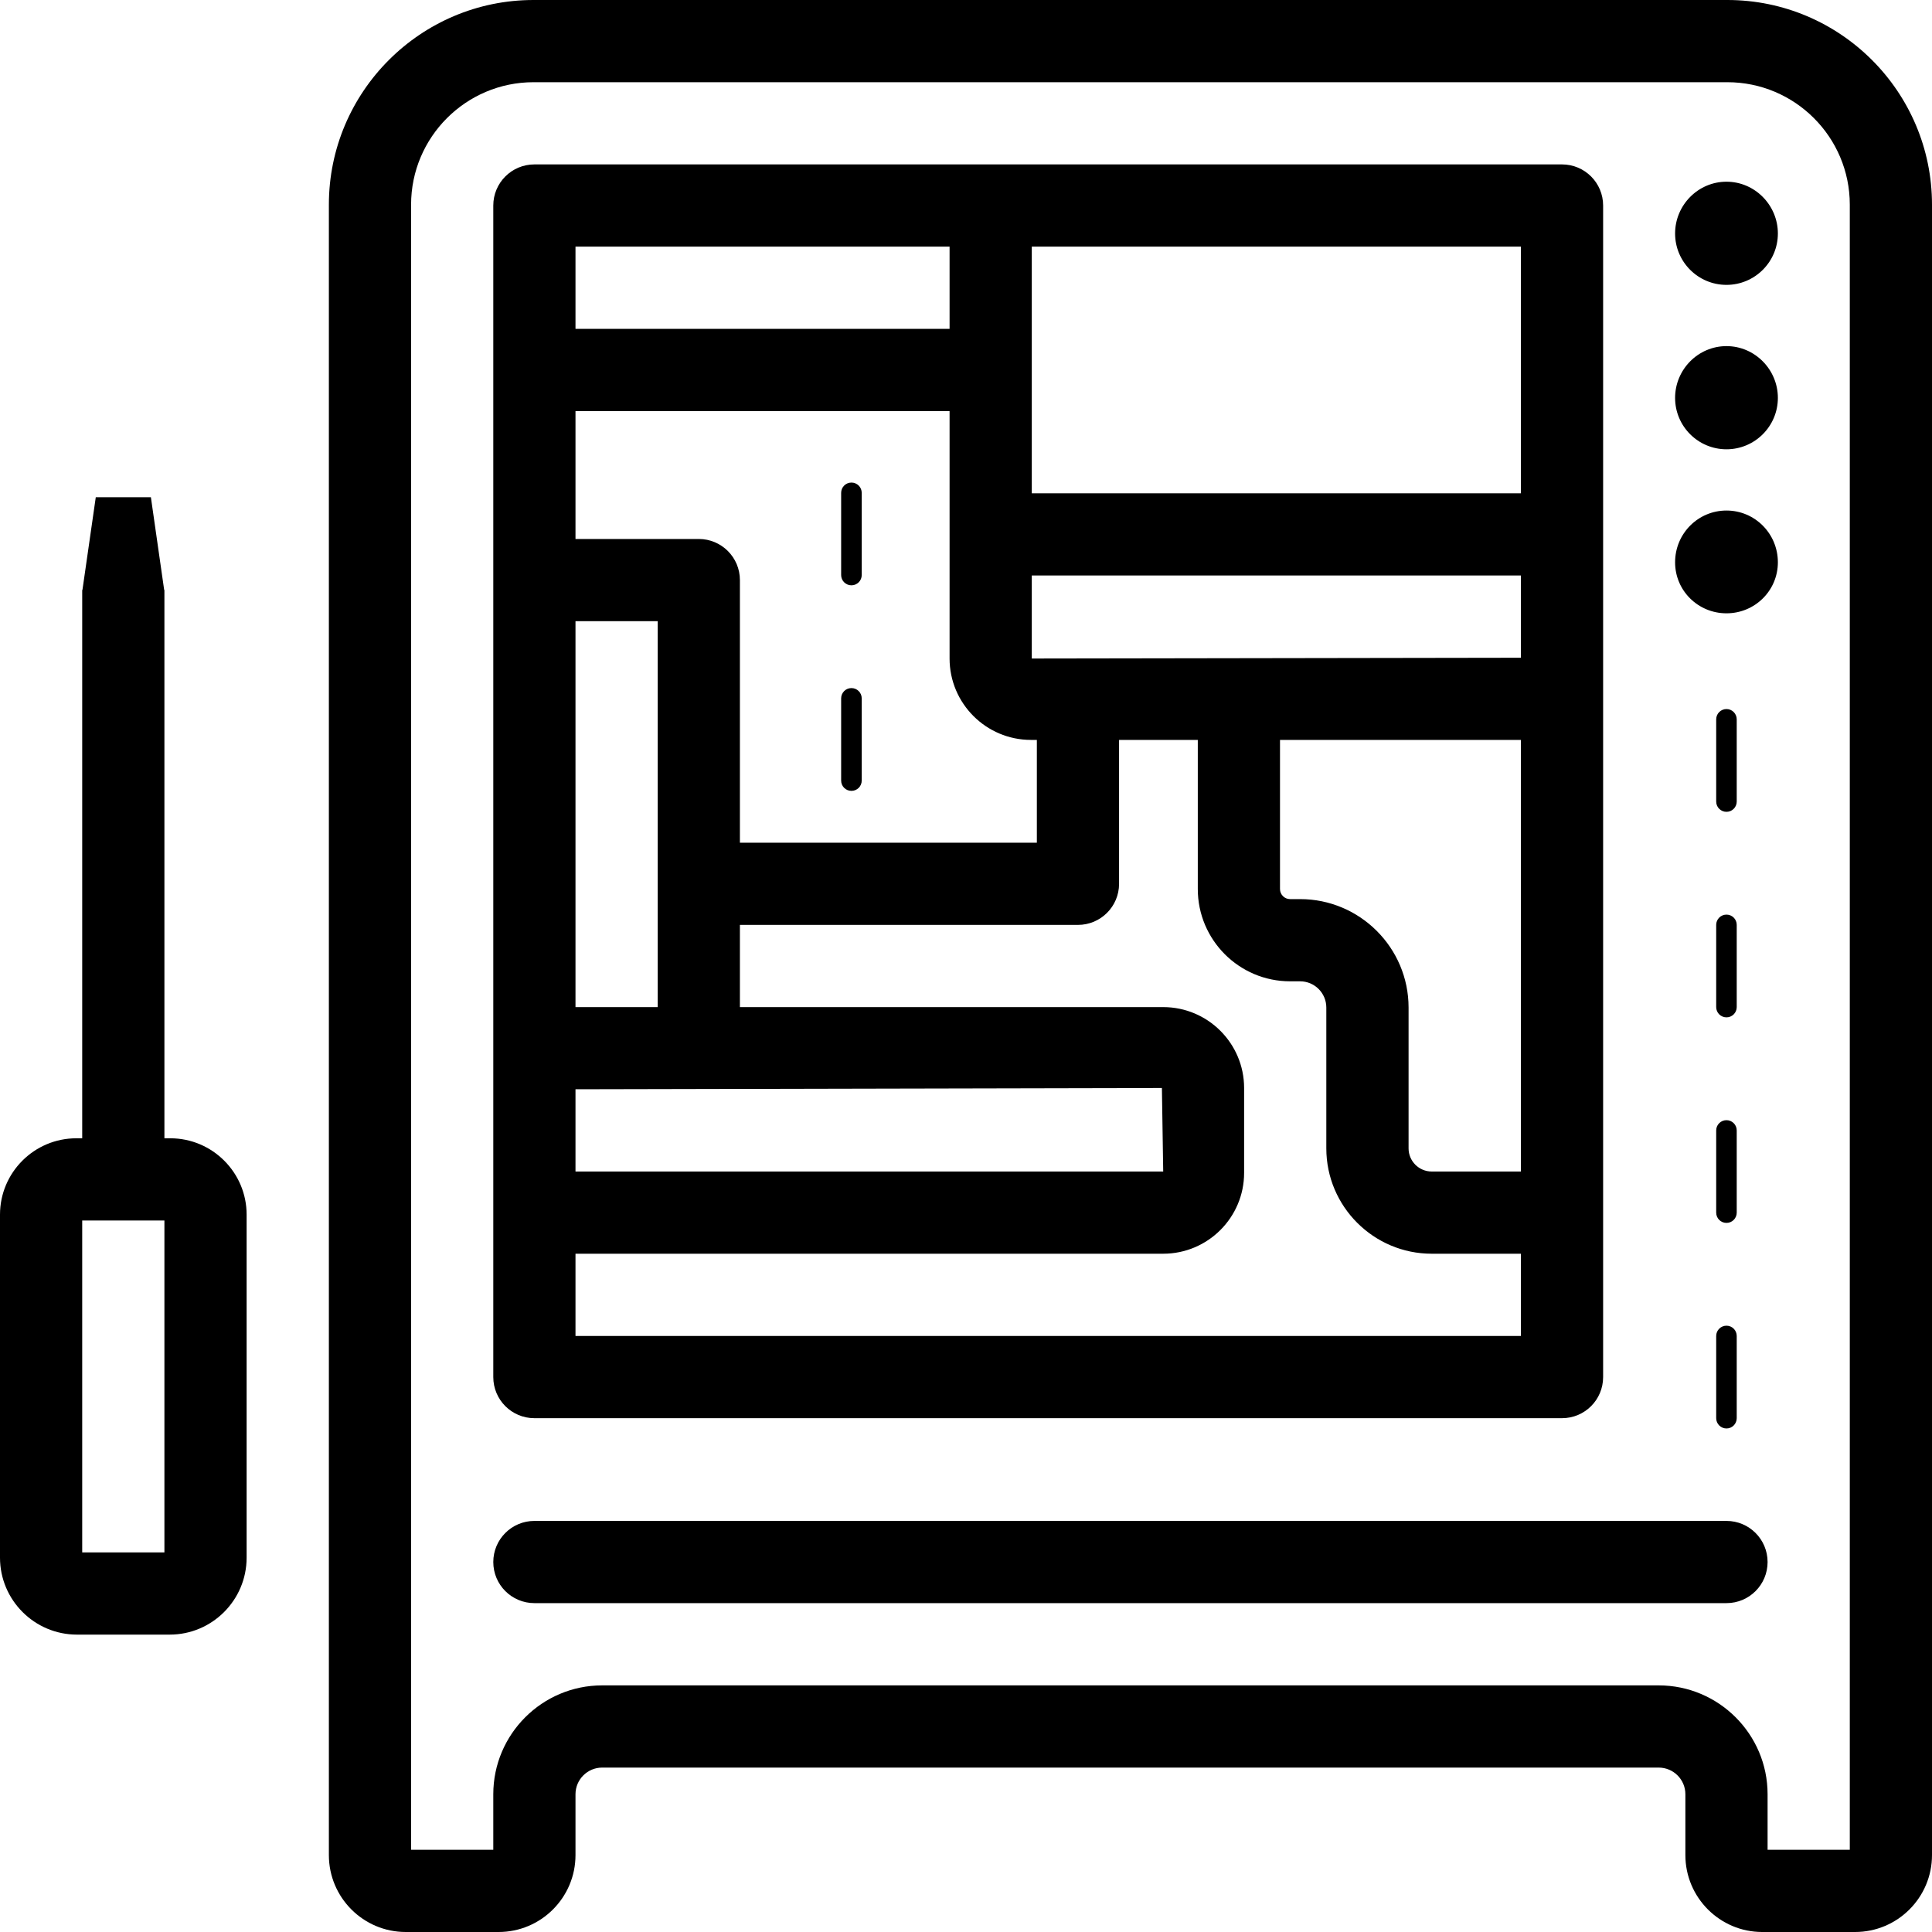 <svg width="40" height="40" viewBox="0 0 40 40" fill="none" xmlns="http://www.w3.org/2000/svg">
<g clip-path="url(#clip0_4_4952)">
<path d="M3.526 23.567H3.404V12.214H3.399L3.124 10.294H1.983L1.707 12.214H1.702V23.567H1.58C0.709 23.567 0 24.276 0 25.147V32.25C0 33.128 0.715 33.843 1.594 33.843H3.513C4.392 33.843 5.106 33.128 5.106 32.25V25.147C5.106 24.276 4.397 23.567 3.526 23.567ZM3.404 32.141H1.702V25.269H3.404V32.141ZM35.763 0H11.046C8.709 0 6.809 1.901 6.809 4.237V38.408C6.809 39.286 7.522 40 8.4 40H10.323C11.201 40 11.915 39.286 11.915 38.408V37.148C11.915 36.843 12.163 36.596 12.467 36.596H34.341C34.646 36.596 34.894 36.843 34.894 37.148V38.408C34.894 39.286 35.608 40 36.485 40H38.408C39.286 40 40 39.286 40 38.408V4.237C40 1.901 38.099 0 35.763 0ZM38.298 38.298H36.596V37.148C36.596 35.905 35.584 34.894 34.341 34.894H12.467C11.224 34.894 10.213 35.905 10.213 37.148V38.298H8.511V4.237C8.511 2.839 9.648 1.702 11.046 1.702H35.763C37.161 1.702 38.298 2.839 38.298 4.237V38.298ZM36.596 32.34C36.596 32.811 36.215 33.191 35.745 33.191H11.064C10.594 33.191 10.213 32.811 10.213 32.34C10.213 31.87 10.594 31.489 11.064 31.489H35.745C36.215 31.489 36.596 31.87 36.596 32.34ZM35.532 16.595V14.893C35.532 14.776 35.627 14.68 35.745 14.68C35.862 14.68 35.957 14.776 35.957 14.893V16.595C35.957 16.713 35.862 16.808 35.745 16.808C35.627 16.808 35.532 16.713 35.532 16.595ZM35.532 27.66C35.532 27.542 35.627 27.447 35.745 27.447C35.862 27.447 35.957 27.542 35.957 27.66V29.362C35.957 29.479 35.862 29.575 35.745 29.575C35.627 29.575 35.532 29.479 35.532 29.362V27.66ZM35.532 19.148C35.532 19.031 35.627 18.936 35.745 18.936C35.862 18.936 35.957 19.031 35.957 19.148V20.851C35.957 20.968 35.862 21.063 35.745 21.063C35.627 21.063 35.532 20.968 35.532 20.851V19.148ZM35.532 23.404C35.532 23.287 35.627 23.192 35.745 23.192C35.862 23.192 35.957 23.287 35.957 23.404V25.106C35.957 25.224 35.862 25.319 35.745 25.319C35.627 25.319 35.532 25.224 35.532 25.106V23.404ZM36.809 11.642C36.809 12.229 36.332 12.698 35.745 12.698C35.157 12.698 34.681 12.229 34.681 11.642C34.681 11.047 35.157 10.57 35.745 10.57C36.332 10.57 36.809 11.047 36.809 11.642ZM36.809 4.834C36.809 5.421 36.332 5.898 35.745 5.898C35.157 5.898 34.681 5.421 34.681 4.834C34.681 4.247 35.157 3.762 35.745 3.762C36.332 3.762 36.809 4.247 36.809 4.834ZM36.809 8.238C36.809 8.825 36.332 9.302 35.745 9.302C35.157 9.302 34.681 8.825 34.681 8.238C34.681 7.651 35.157 7.166 35.745 7.166C36.332 7.166 36.809 7.651 36.809 8.238ZM11.064 29.362H32.34C32.81 29.362 33.191 28.981 33.191 28.511V4.255C33.191 3.785 32.81 3.404 32.34 3.404H11.064C10.594 3.404 10.213 3.785 10.213 4.255V28.511C10.213 28.981 10.594 29.362 11.064 29.362ZM26.917 18.615H26.709C26.594 18.615 26.501 18.521 26.501 18.406V15.319H31.489V24.255H29.642C29.378 24.255 29.163 24.04 29.163 23.776V20.86C29.163 19.622 28.155 18.615 26.917 18.615ZM31.489 13.618L21.362 13.634V11.915H31.489V13.618ZM21.345 15.319H21.467V17.447H15.319V12.01C15.319 11.54 14.938 11.159 14.468 11.159H11.915V8.511H19.66V13.634C19.66 14.563 20.416 15.319 21.345 15.319ZM11.915 22.552L24.056 22.526L24.083 24.255H11.915V22.552ZM11.915 20.851V12.861H13.617V20.851H11.915ZM11.915 27.66V25.957H24.083C25.007 25.957 25.758 25.206 25.758 24.283V22.526C25.758 21.602 25.007 20.851 24.083 20.851H15.319V19.149H22.318C22.788 19.149 23.169 18.768 23.169 18.298V15.319H24.799V18.406C24.799 19.46 25.655 20.317 26.709 20.317H26.917C27.217 20.317 27.46 20.561 27.46 20.86V23.776C27.46 24.978 28.439 25.957 29.642 25.957H31.489V27.66H11.915ZM31.489 10.213H21.362V5.106H31.489V10.213ZM19.66 5.106V6.809H11.915V5.106H19.66ZM17.841 10.204V11.906C17.841 12.023 17.746 12.118 17.628 12.118C17.51 12.118 17.415 12.023 17.415 11.906V10.204C17.415 10.086 17.51 9.991 17.628 9.991C17.746 9.991 17.841 10.086 17.841 10.204ZM17.841 14.459V16.161C17.841 16.279 17.746 16.374 17.628 16.374C17.51 16.374 17.415 16.279 17.415 16.161V14.459C17.415 14.341 17.51 14.246 17.628 14.246C17.746 14.246 17.841 14.341 17.841 14.459Z" fill="black"/>
</g>
<defs>
<clipPath id="clip0_4_4952">
<rect width="40" height="40" fill="white"/>
</clipPath>
</defs>
</svg>
